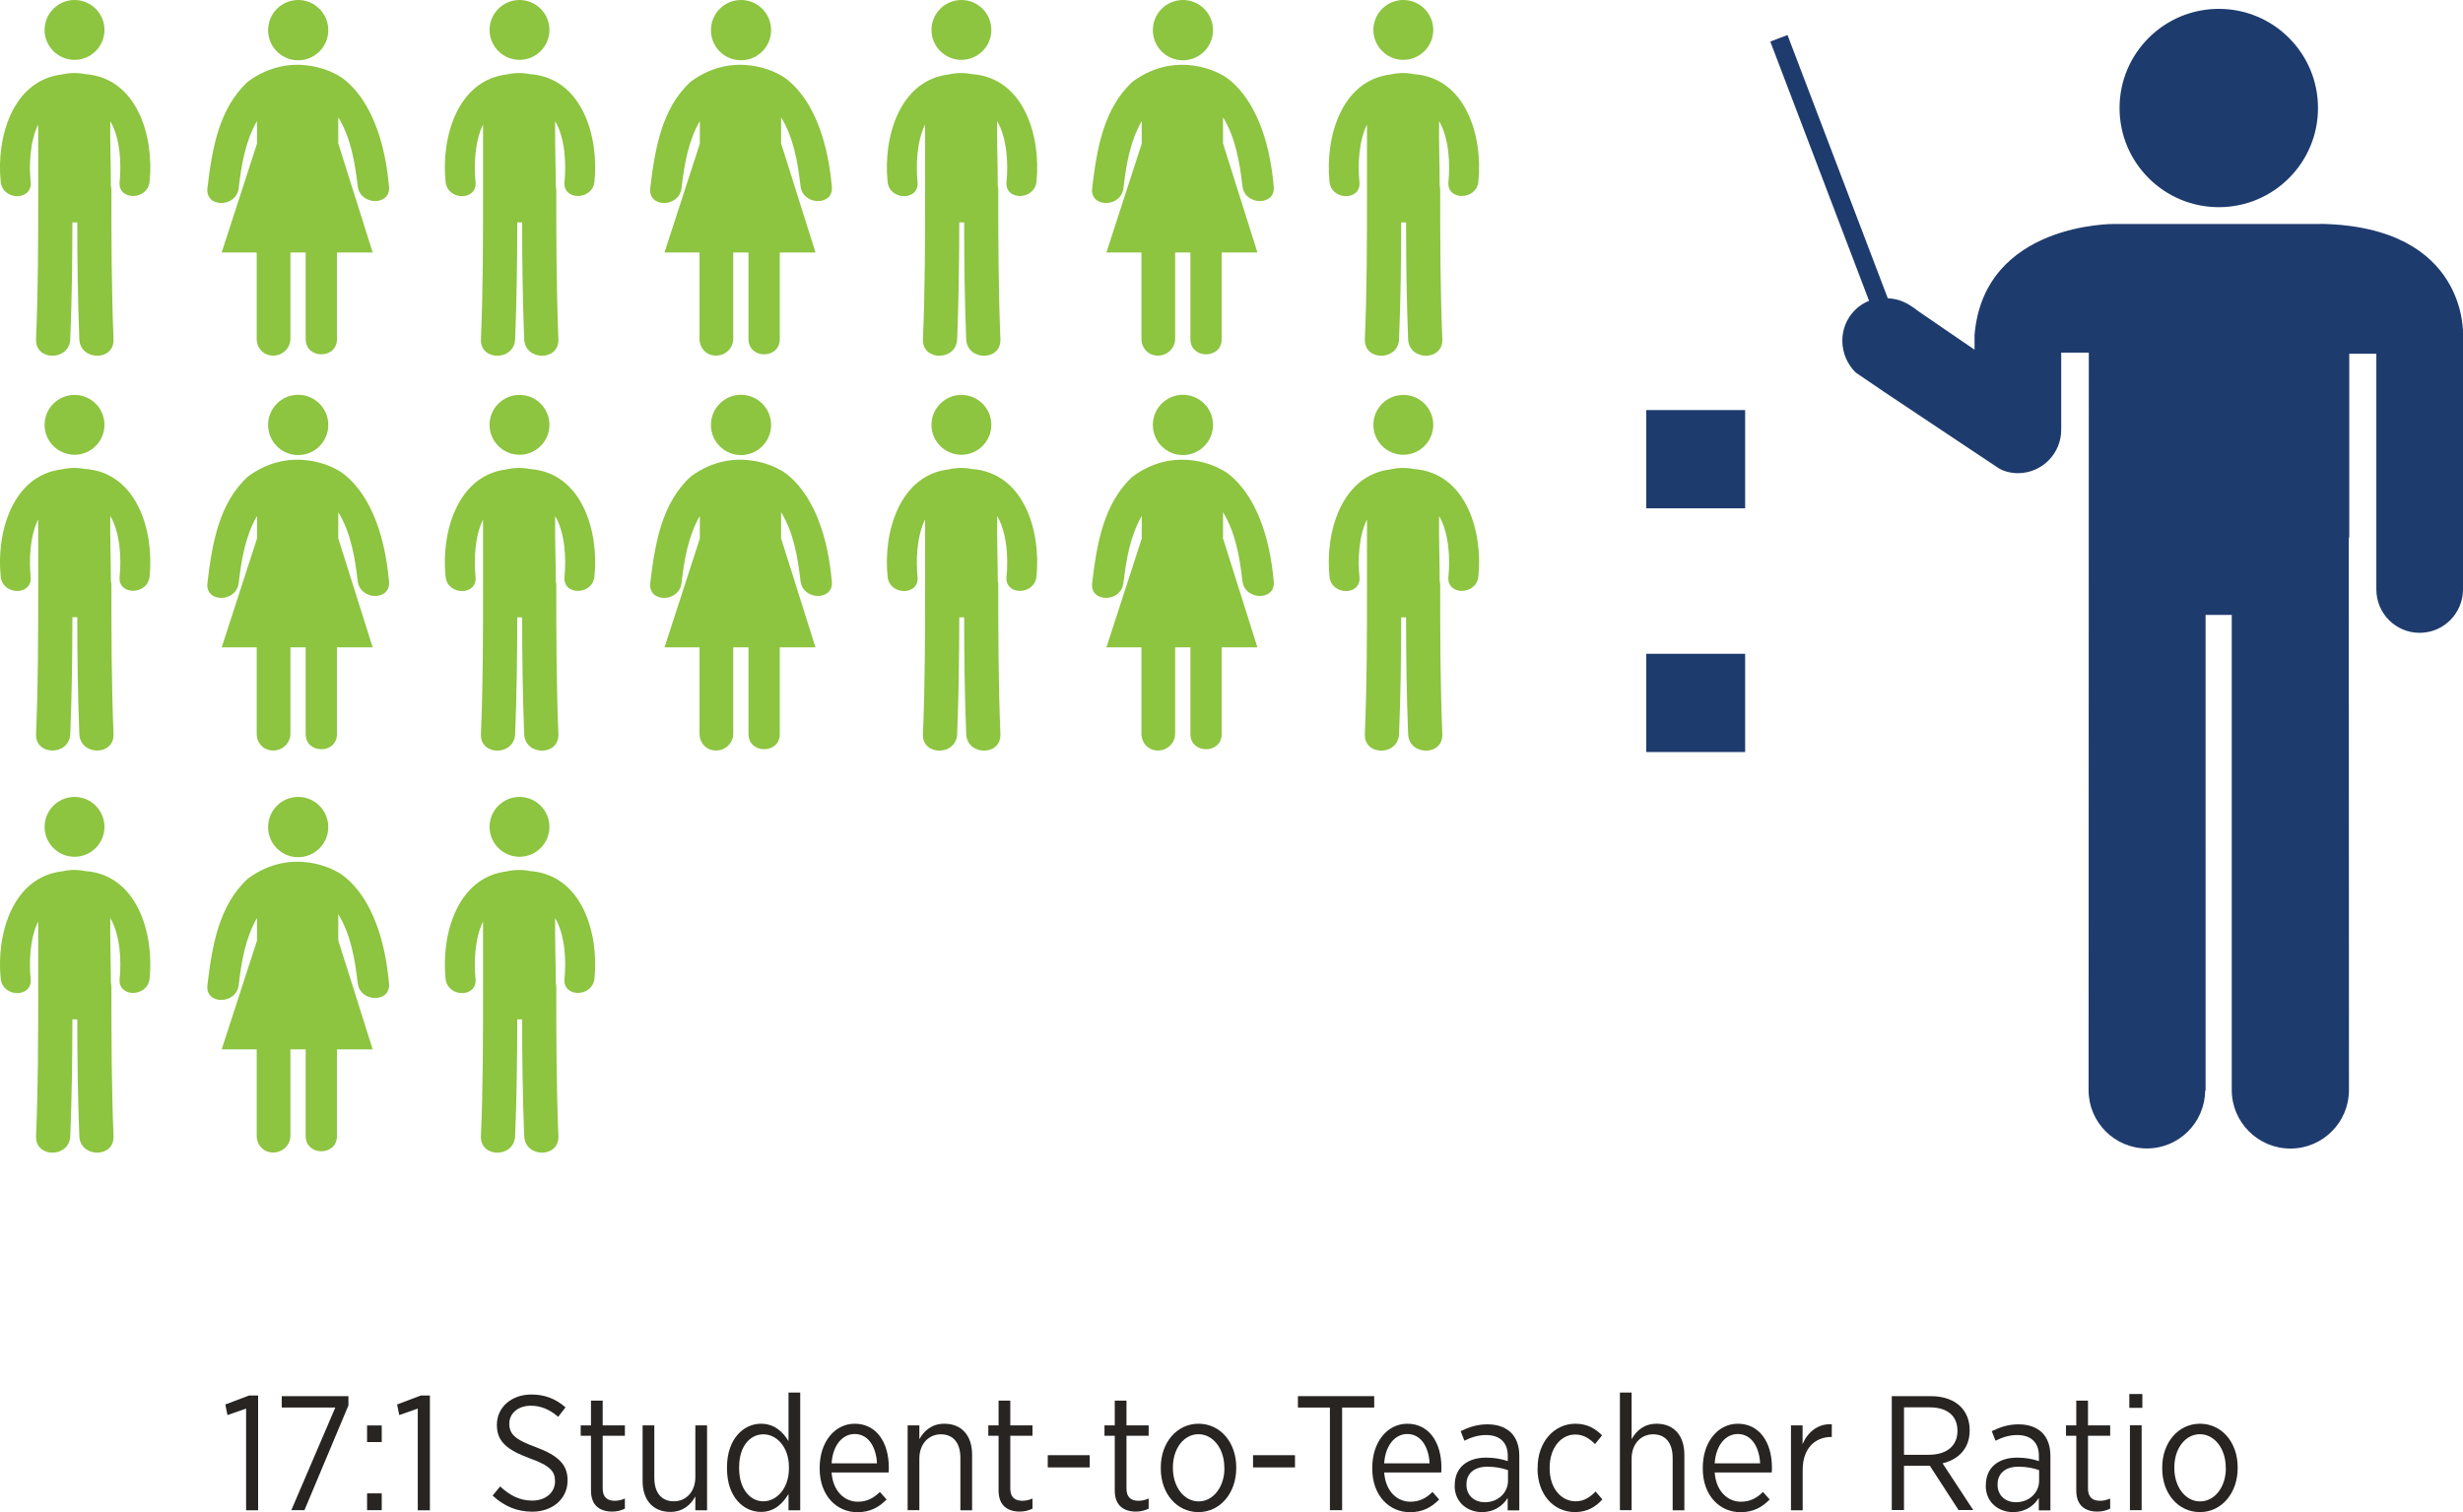 <?xml version="1.0" encoding="UTF-8"?><svg id="Layer_1" xmlns="http://www.w3.org/2000/svg" viewBox="0 0 241.89 148.52"><defs><style>.cls-1{fill:#8dc440;}.cls-2{fill:#272422;}.cls-3{fill:#1e3b6e;}</style></defs><g><path class="cls-2" d="M24.17,138.36l-1.83,.64-.21-1.04,2.32-.88h.9v11.27h-1.18v-9.99Z"/><path class="cls-2" d="M32.92,138.26h-5.25v-1.12h6.55v.91l-4.32,10.29h-1.29l4.32-10.08Z"/><path class="cls-2" d="M36.05,140.02h1.44v1.63h-1.44v-1.63Zm0,6.67h1.44v1.65h-1.44v-1.65Z"/><path class="cls-2" d="M41.03,138.36l-1.82,.64-.21-1.04,2.32-.88h.9v11.27h-1.19v-9.99Z"/><path class="cls-2" d="M48.37,146.92l.75-.91c.93,.86,1.89,1.39,3.15,1.39,1.35,0,2.24-.82,2.24-1.89v-.02c0-.93-.45-1.52-2.48-2.24-2.32-.86-3.23-1.7-3.23-3.28v-.03c0-1.68,1.41-2.96,3.38-2.96,1.3,0,2.37,.4,3.36,1.26l-.72,.93c-.83-.72-1.71-1.09-2.69-1.09-1.28,0-2.11,.78-2.11,1.74v.03c0,.98,.5,1.54,2.61,2.3,2.27,.85,3.11,1.76,3.11,3.25v.03c0,1.79-1.47,3.06-3.47,3.06-1.44,0-2.72-.5-3.89-1.58Z"/><path class="cls-2" d="M58.04,146.41v-5.38h-1.01v-1.02h1.01v-2.43h1.15v2.43h2.18v1.02h-2.18v5.19c0,.88,.48,1.2,1.2,1.2,.32,0,.64-.08,.98-.22v.99c-.37,.18-.77,.29-1.25,.29-1.18,0-2.08-.58-2.08-2.06Z"/><path class="cls-2" d="M63.11,145.48v-5.47h1.15v5.14c0,1.49,.71,2.32,1.92,2.32s2.11-.95,2.11-2.37v-5.09h1.15v8.34h-1.15v-1.36c-.46,.83-1.22,1.52-2.46,1.52-1.7,0-2.72-1.17-2.72-3.03Z"/><path class="cls-2" d="M71.4,144.27v-.16c0-2.77,1.63-4.26,3.33-4.26,1.33,0,2.16,.8,2.71,1.71v-4.77h1.15v11.56h-1.15v-1.6c-.56,.94-1.39,1.76-2.71,1.76-1.7,0-3.33-1.46-3.33-4.24Zm6.08-.02v-.14c0-1.97-1.2-3.22-2.51-3.22s-2.38,1.17-2.38,3.22v.13c0,2.03,1.09,3.23,2.38,3.23s2.51-1.25,2.51-3.22Z"/><path class="cls-2" d="M80.5,144.25v-.08c0-2.54,1.49-4.32,3.44-4.32,2.1,0,3.35,1.79,3.35,4.31,0,.11,0,.34-.02,.48h-5.6c.13,1.84,1.27,2.87,2.58,2.87,.91,0,1.58-.38,2.16-.96l.66,.74c-.75,.77-1.62,1.25-2.87,1.25-2.03,0-3.7-1.63-3.7-4.27Zm5.63-.51c-.08-1.58-.83-2.88-2.19-2.88-1.23,0-2.16,1.14-2.27,2.88h4.47Z"/><path class="cls-2" d="M89.14,140.01h1.15v1.36c.46-.83,1.22-1.52,2.46-1.52,1.7,0,2.72,1.17,2.72,3.04v5.46h-1.15v-5.14c0-1.49-.71-2.32-1.92-2.32s-2.11,.96-2.11,2.38v5.07h-1.15v-8.34Z"/><path class="cls-2" d="M98.07,146.41v-5.38h-1.01v-1.02h1.01v-2.43h1.15v2.43h2.18v1.02h-2.18v5.19c0,.88,.48,1.2,1.2,1.2,.32,0,.64-.08,.98-.22v.99c-.37,.18-.77,.29-1.25,.29-1.18,0-2.08-.58-2.08-2.06Z"/><path class="cls-2" d="M102.9,142.94h4.12v1.2h-4.12v-1.2Z"/><path class="cls-2" d="M109.48,146.41v-5.38h-1.01v-1.02h1.01v-2.43h1.15v2.43h2.18v1.02h-2.18v5.19c0,.88,.48,1.2,1.2,1.2,.32,0,.64-.08,.98-.22v.99c-.37,.18-.77,.29-1.25,.29-1.18,0-2.08-.58-2.08-2.06Z"/><path class="cls-2" d="M114,144.25v-.11c0-2.43,1.57-4.29,3.71-4.29s3.7,1.84,3.7,4.27v.1c0,2.43-1.57,4.31-3.71,4.31s-3.7-1.84-3.7-4.27Zm6.24-.02v-.08c0-1.87-1.12-3.27-2.54-3.27s-2.51,1.39-2.51,3.25v.08c0,1.87,1.11,3.27,2.53,3.27s2.53-1.41,2.53-3.25Z"/><path class="cls-2" d="M123.06,142.94h4.12v1.2h-4.12v-1.2Z"/><path class="cls-2" d="M130.61,138.26h-3.14v-1.12h7.49v1.12h-3.15v10.08h-1.2v-10.08Z"/><path class="cls-2" d="M134.77,144.25v-.08c0-2.54,1.49-4.32,3.44-4.32,2.1,0,3.35,1.79,3.35,4.31,0,.11,0,.34-.02,.48h-5.6c.13,1.84,1.26,2.87,2.58,2.87,.91,0,1.59-.38,2.16-.96l.66,.74c-.75,.77-1.62,1.25-2.87,1.25-2.03,0-3.7-1.63-3.7-4.27Zm5.63-.51c-.08-1.58-.83-2.88-2.19-2.88-1.23,0-2.16,1.14-2.27,2.88h4.46Z"/><path class="cls-2" d="M142.87,145.93v-.06c0-1.71,1.23-2.69,3.07-2.69,.88,0,1.52,.14,2.14,.34v-.5c0-1.34-.79-2.06-2.13-2.06-.83,0-1.55,.26-2.13,.56l-.37-.94c.79-.38,1.6-.67,2.62-.67s1.79,.29,2.34,.83c.51,.51,.8,1.28,.8,2.26v5.36h-1.14v-1.22c-.5,.78-1.31,1.39-2.54,1.39-1.39,0-2.67-.94-2.67-2.59Zm5.23-.48v-1.04c-.53-.19-1.2-.34-2.02-.34-1.33,0-2.06,.69-2.06,1.74v.05c0,1.04,.79,1.7,1.78,1.7,1.28,.02,2.3-.9,2.3-2.11Z"/><path class="cls-2" d="M151.01,144.27v-.11c0-2.53,1.63-4.31,3.71-4.31,1.18,0,1.98,.5,2.62,1.14l-.69,.86c-.5-.5-1.09-.94-1.95-.94-1.39,0-2.51,1.31-2.51,3.25v.08c0,1.97,1.15,3.23,2.56,3.23,.82,0,1.43-.42,1.95-.96l.67,.77c-.62,.7-1.46,1.25-2.69,1.25-2.1,0-3.68-1.73-3.68-4.26Z"/><path class="cls-2" d="M159.09,136.79h1.15v4.58c.46-.83,1.22-1.52,2.46-1.52,1.7,0,2.72,1.17,2.72,3.04v5.46h-1.15v-5.14c0-1.49-.71-2.32-1.92-2.32s-2.11,.96-2.11,2.38v5.07h-1.15v-11.56Z"/><path class="cls-2" d="M167.23,144.25v-.08c0-2.54,1.49-4.32,3.44-4.32,2.1,0,3.35,1.79,3.35,4.31,0,.11,0,.34-.02,.48h-5.6c.13,1.84,1.27,2.87,2.58,2.87,.91,0,1.58-.38,2.16-.96l.66,.74c-.75,.77-1.62,1.25-2.87,1.25-2.03,0-3.7-1.63-3.7-4.27Zm5.63-.51c-.08-1.58-.83-2.88-2.19-2.88-1.23,0-2.16,1.14-2.27,2.88h4.47Z"/><path class="cls-2" d="M175.88,140.01h1.15v1.84c.5-1.17,1.5-2.02,2.87-1.95v1.25h-.06c-1.55,0-2.8,1.09-2.8,3.23v3.97h-1.15v-8.34Z"/><path class="cls-2" d="M185.79,137.14h3.82c1.28,0,2.3,.38,2.95,1.04,.56,.56,.88,1.36,.88,2.3v.03c0,1.78-1.1,2.85-2.66,3.23l3.01,4.59h-1.44l-2.82-4.35h-2.54v4.35h-1.2v-11.2Zm3.62,5.76c1.82,0,2.83-.91,2.83-2.34v-.03c0-1.47-1.02-2.29-2.71-2.29h-2.54v4.66h2.42Z"/><path class="cls-2" d="M195.03,145.93v-.06c0-1.71,1.23-2.69,3.07-2.69,.88,0,1.52,.14,2.14,.34v-.5c0-1.34-.79-2.06-2.13-2.06-.83,0-1.55,.26-2.13,.56l-.37-.94c.79-.38,1.6-.67,2.62-.67s1.79,.29,2.34,.83c.51,.51,.8,1.28,.8,2.26v5.36h-1.14v-1.22c-.5,.78-1.31,1.39-2.54,1.39-1.39,0-2.67-.94-2.67-2.59Zm5.23-.48v-1.04c-.53-.19-1.2-.34-2.02-.34-1.33,0-2.06,.69-2.06,1.74v.05c0,1.04,.79,1.7,1.78,1.7,1.28,.02,2.3-.9,2.3-2.11Z"/><path class="cls-2" d="M203.91,146.41v-5.38h-1.01v-1.02h1.01v-2.43h1.15v2.43h2.18v1.02h-2.18v5.19c0,.88,.48,1.2,1.2,1.2,.32,0,.64-.08,.98-.22v.99c-.37,.18-.77,.29-1.25,.29-1.19,0-2.08-.58-2.08-2.06Z"/><path class="cls-2" d="M209.12,136.93h1.28v1.36h-1.28v-1.36Zm.06,3.07h1.15v8.34h-1.15v-8.34Z"/><path class="cls-2" d="M212.35,144.25v-.11c0-2.43,1.57-4.29,3.71-4.29s3.7,1.84,3.7,4.27v.1c0,2.43-1.57,4.31-3.71,4.31s-3.7-1.84-3.7-4.27Zm6.24-.02v-.08c0-1.87-1.12-3.27-2.54-3.27s-2.51,1.39-2.51,3.25v.08c0,1.87,1.1,3.27,2.53,3.27s2.53-1.41,2.53-3.25Z"/></g><g><g><path class="cls-1" d="M38.2,18.29c-.82-9.15-5.18-10.98-5.18-10.98,0,0-4.22-2.53-8.65,.69-2.88,2.62-3.54,6.62-4,10.48-.23,1.96,2.84,1.94,3.07,0,.27-2.3,.66-4.62,1.8-6.59v2.22s-3.47,10.69-3.47,10.69h3.44v8.48c0,.91,.67,1.65,1.61,1.65s1.7-.74,1.7-1.65v-8.48h1.5v8.52c0,1.98,3.07,1.98,3.07,0v-8.52h3.51l-3.38-10.71c0-1.02,0-1.94,0-2.57,1.23,2.01,1.63,4.39,1.91,6.77,.23,1.94,3.3,1.96,3.07,0h0Zm0,0"/><path class="cls-1" d="M32.24,2.96c0,1.63-1.32,2.96-2.96,2.96s-2.95-1.33-2.95-2.96,1.32-2.96,2.95-2.96,2.96,1.32,2.96,2.96h0Zm0,0"/></g><g><path class="cls-1" d="M10.26,2.94c0,1.62-1.32,2.94-2.94,2.94s-2.94-1.32-2.94-2.94S5.7,0,7.32,0s2.94,1.32,2.94,2.94h0Zm0,0"/><path class="cls-1" d="M8.35,7.28c-.73-.15-1.53-.14-2.25,.03C1.21,7.89-.38,13.54,.07,17.86c.19,1.87,3.14,1.89,2.94,0-.16-1.57-.09-3.94,.74-5.63v6.15c0,.07,0,.14,0,.21,0,.03,0,.06,0,.09,0,4.88,0,9.76-.21,14.64-.09,2.17,3.27,2.16,3.36,0,.16-3.82,.2-7.65,.21-11.47,.16,0,.32,0,.48,0,0,3.82,.05,7.65,.2,11.47,.09,2.16,3.45,2.17,3.36,0-.2-4.88-.21-9.76-.21-14.64,0-.15-.02-.29-.05-.42,0-2.12-.09-4.24-.06-6.36,1,1.69,1.09,4.28,.92,5.95-.2,1.88,2.74,1.86,2.94,0,.46-4.41-1.2-10.21-6.34-10.57h0Zm0,0"/></g><g><path class="cls-1" d="M81.69,18.29c-.82-9.15-5.18-10.98-5.18-10.98,0,0-4.22-2.53-8.65,.69-2.88,2.62-3.54,6.62-4,10.48-.23,1.96,2.84,1.94,3.07,0,.27-2.3,.66-4.62,1.8-6.59v2.22s-3.47,10.69-3.47,10.69h3.44v8.48c0,.91,.67,1.65,1.61,1.65s1.7-.74,1.7-1.65v-8.48h1.5v8.52c0,1.98,3.07,1.98,3.07,0v-8.52h3.51l-3.38-10.71c0-1.02,0-1.94,0-2.57,1.23,2.01,1.63,4.39,1.91,6.77,.23,1.94,3.3,1.96,3.07,0h0Zm0,0"/><path class="cls-1" d="M75.73,2.96c0,1.63-1.32,2.96-2.96,2.96s-2.95-1.33-2.95-2.96,1.32-2.96,2.95-2.96,2.96,1.32,2.96,2.96h0Zm0,0"/></g><g><path class="cls-1" d="M53.96,2.94c0,1.62-1.32,2.94-2.94,2.94s-2.94-1.32-2.94-2.94,1.32-2.94,2.94-2.94,2.94,1.32,2.94,2.94h0Zm0,0"/><path class="cls-1" d="M52.04,7.28c-.73-.15-1.53-.14-2.25,.03-4.89,.57-6.48,6.23-6.03,10.55,.19,1.87,3.14,1.89,2.94,0-.16-1.57-.09-3.94,.74-5.63v6.15c0,.07,0,.14,0,.21,0,.03,0,.06,0,.09,0,4.88,0,9.76-.21,14.64-.09,2.17,3.27,2.16,3.36,0,.16-3.82,.2-7.65,.21-11.47,.16,0,.32,0,.48,0,0,3.82,.05,7.65,.2,11.47,.09,2.16,3.45,2.17,3.36,0-.2-4.88-.21-9.76-.21-14.64,0-.15-.02-.29-.05-.42,0-2.12-.09-4.24-.06-6.36,1,1.69,1.09,4.28,.92,5.95-.2,1.88,2.74,1.86,2.94,0,.46-4.41-1.2-10.21-6.34-10.57h0Zm0,0"/></g><g><path class="cls-1" d="M125.09,18.29c-.82-9.15-5.18-10.98-5.18-10.98,0,0-4.22-2.53-8.65,.69-2.88,2.62-3.54,6.62-4,10.48-.23,1.96,2.84,1.94,3.07,0,.27-2.3,.66-4.62,1.8-6.59v2.22s-3.47,10.69-3.47,10.69h3.44v8.48c0,.91,.67,1.65,1.61,1.65s1.7-.74,1.7-1.65v-8.48h1.5v8.52c0,1.98,3.07,1.98,3.07,0v-8.52h3.51l-3.38-10.71c0-1.02,0-1.94,0-2.57,1.23,2.01,1.63,4.39,1.91,6.77,.23,1.94,3.3,1.96,3.07,0h0Zm0,0"/><path class="cls-1" d="M119.13,2.96c0,1.63-1.32,2.96-2.96,2.96s-2.95-1.33-2.95-2.96,1.32-2.96,2.95-2.96,2.96,1.32,2.96,2.96h0Zm0,0"/></g><g><path class="cls-1" d="M97.36,2.94c0,1.62-1.32,2.94-2.94,2.94s-2.94-1.32-2.94-2.94,1.32-2.94,2.94-2.94,2.94,1.32,2.94,2.94h0Zm0,0"/><path class="cls-1" d="M95.45,7.28c-.73-.15-1.53-.14-2.25,.03-4.89,.57-6.48,6.23-6.03,10.55,.19,1.87,3.14,1.89,2.94,0-.16-1.57-.09-3.94,.74-5.63v6.15c0,.07,0,.14,0,.21,0,.03,0,.06,0,.09,0,4.88,0,9.76-.21,14.64-.09,2.17,3.27,2.16,3.36,0,.16-3.82,.2-7.65,.21-11.47,.16,0,.32,0,.48,0,0,3.82,.05,7.65,.2,11.47,.09,2.16,3.45,2.17,3.36,0-.2-4.88-.21-9.76-.21-14.64,0-.15-.02-.29-.05-.42,0-2.12-.09-4.24-.06-6.36,1,1.69,1.09,4.28,.92,5.95-.2,1.88,2.74,1.86,2.94,0,.46-4.41-1.2-10.21-6.34-10.57h0Zm0,0"/></g><g><path class="cls-1" d="M140.76,2.94c0,1.62-1.32,2.94-2.94,2.94s-2.94-1.32-2.94-2.94,1.32-2.94,2.94-2.94,2.94,1.32,2.94,2.94h0Zm0,0"/><path class="cls-1" d="M138.85,7.28c-.73-.15-1.53-.14-2.25,.03-4.89,.57-6.48,6.23-6.03,10.55,.19,1.87,3.14,1.89,2.94,0-.16-1.57-.09-3.94,.74-5.63v6.15c0,.07,0,.14,0,.21,0,.03,0,.06,0,.09,0,4.88,0,9.76-.21,14.64-.09,2.17,3.27,2.16,3.36,0,.16-3.82,.2-7.65,.21-11.47,.16,0,.32,0,.48,0,0,3.82,.05,7.65,.2,11.47,.09,2.16,3.45,2.17,3.36,0-.2-4.88-.21-9.76-.21-14.64,0-.15-.02-.29-.05-.42,0-2.12-.09-4.24-.06-6.36,1,1.69,1.09,4.28,.92,5.95-.2,1.88,2.74,1.86,2.94,0,.46-4.41-1.2-10.21-6.34-10.57h0Zm0,0"/></g><g><path class="cls-1" d="M38.2,57.08c-.82-9.15-5.18-10.98-5.18-10.98,0,0-4.22-2.53-8.65,.69-2.88,2.62-3.54,6.62-4,10.48-.23,1.96,2.84,1.94,3.07,0,.27-2.3,.66-4.62,1.8-6.59v2.22s-3.47,10.69-3.47,10.69h3.44v8.48c0,.91,.67,1.65,1.61,1.65s1.7-.74,1.7-1.65v-8.48h1.5v8.52c0,1.98,3.07,1.98,3.07,0v-8.52h3.51l-3.38-10.71c0-1.02,0-1.94,0-2.57,1.23,2.01,1.63,4.39,1.91,6.77,.23,1.94,3.3,1.96,3.07,0h0Zm0,0"/><path class="cls-1" d="M32.24,41.74c0,1.63-1.32,2.96-2.96,2.96s-2.95-1.33-2.95-2.96,1.32-2.96,2.95-2.96,2.96,1.32,2.96,2.96h0Zm0,0"/></g><g><path class="cls-1" d="M10.26,41.73c0,1.62-1.32,2.94-2.94,2.94s-2.94-1.32-2.94-2.94,1.32-2.94,2.94-2.94,2.94,1.32,2.94,2.94h0Zm0,0"/><path class="cls-1" d="M8.35,46.07c-.73-.15-1.53-.14-2.25,.03C1.21,46.67-.38,52.33,.07,56.64c.19,1.87,3.14,1.89,2.94,0-.16-1.57-.09-3.94,.74-5.63v6.15c0,.07,0,.14,0,.21,0,.03,0,.06,0,.09,0,4.88,0,9.76-.21,14.64-.09,2.17,3.27,2.16,3.36,0,.16-3.82,.2-7.65,.21-11.47,.16,0,.32,0,.48,0,0,3.82,.05,7.65,.2,11.47,.09,2.16,3.45,2.17,3.36,0-.2-4.88-.21-9.76-.21-14.64,0-.15-.02-.29-.05-.42,0-2.12-.09-4.24-.06-6.36,1,1.69,1.09,4.28,.92,5.95-.2,1.88,2.74,1.86,2.94,0,.46-4.41-1.2-10.21-6.34-10.57h0Zm0,0"/></g><g><path class="cls-1" d="M81.69,57.08c-.82-9.15-5.18-10.98-5.18-10.98,0,0-4.22-2.53-8.65,.69-2.88,2.62-3.54,6.62-4,10.48-.23,1.96,2.84,1.94,3.07,0,.27-2.3,.66-4.62,1.8-6.59v2.22s-3.47,10.69-3.47,10.69h3.44v8.48c0,.91,.67,1.65,1.61,1.65s1.7-.74,1.7-1.65v-8.48h1.5v8.52c0,1.98,3.07,1.98,3.07,0v-8.52h3.51l-3.38-10.71c0-1.02,0-1.94,0-2.57,1.23,2.01,1.63,4.39,1.91,6.77,.23,1.94,3.3,1.96,3.07,0h0Zm0,0"/><path class="cls-1" d="M75.73,41.74c0,1.63-1.32,2.96-2.96,2.96s-2.95-1.33-2.95-2.96,1.32-2.96,2.95-2.96,2.96,1.32,2.96,2.96h0Zm0,0"/></g><g><path class="cls-1" d="M53.96,41.73c0,1.62-1.32,2.94-2.94,2.94s-2.94-1.32-2.94-2.94,1.32-2.94,2.94-2.94,2.94,1.32,2.94,2.94h0Zm0,0"/><path class="cls-1" d="M52.04,46.07c-.73-.15-1.53-.14-2.25,.03-4.89,.57-6.48,6.23-6.03,10.55,.19,1.87,3.14,1.89,2.94,0-.16-1.57-.09-3.94,.74-5.63v6.15c0,.07,0,.14,0,.21,0,.03,0,.06,0,.09,0,4.88,0,9.76-.21,14.64-.09,2.17,3.27,2.16,3.36,0,.16-3.82,.2-7.65,.21-11.47,.16,0,.32,0,.48,0,0,3.82,.05,7.65,.2,11.47,.09,2.16,3.45,2.17,3.36,0-.2-4.88-.21-9.76-.21-14.64,0-.15-.02-.29-.05-.42,0-2.12-.09-4.24-.06-6.36,1,1.69,1.09,4.28,.92,5.95-.2,1.88,2.74,1.86,2.94,0,.46-4.41-1.2-10.21-6.34-10.57h0Zm0,0"/></g><g><path class="cls-1" d="M125.09,57.08c-.82-9.15-5.18-10.98-5.18-10.98,0,0-4.22-2.53-8.65,.69-2.88,2.62-3.54,6.62-4,10.48-.23,1.96,2.84,1.94,3.07,0,.27-2.3,.66-4.62,1.8-6.59v2.22s-3.47,10.69-3.47,10.69h3.44v8.48c0,.91,.67,1.65,1.61,1.65s1.7-.74,1.7-1.65v-8.48h1.5v8.52c0,1.98,3.07,1.98,3.07,0v-8.52h3.51l-3.38-10.71c0-1.02,0-1.94,0-2.57,1.23,2.01,1.63,4.39,1.91,6.77,.23,1.94,3.3,1.96,3.07,0h0Zm0,0"/><path class="cls-1" d="M119.13,41.74c0,1.63-1.32,2.96-2.96,2.96s-2.95-1.33-2.95-2.96,1.32-2.96,2.95-2.96,2.96,1.32,2.96,2.96h0Zm0,0"/></g><g><path class="cls-1" d="M97.36,41.73c0,1.62-1.32,2.94-2.94,2.94s-2.94-1.32-2.94-2.94,1.32-2.94,2.94-2.94,2.94,1.32,2.94,2.94h0Zm0,0"/><path class="cls-1" d="M95.45,46.07c-.73-.15-1.53-.14-2.25,.03-4.89,.57-6.48,6.23-6.03,10.55,.19,1.87,3.14,1.89,2.94,0-.16-1.57-.09-3.94,.74-5.63v6.15c0,.07,0,.14,0,.21,0,.03,0,.06,0,.09,0,4.88,0,9.76-.21,14.64-.09,2.17,3.27,2.16,3.36,0,.16-3.82,.2-7.65,.21-11.47,.16,0,.32,0,.48,0,0,3.82,.05,7.65,.2,11.47,.09,2.16,3.45,2.17,3.36,0-.2-4.88-.21-9.76-.21-14.64,0-.15-.02-.29-.05-.42,0-2.12-.09-4.24-.06-6.36,1,1.69,1.09,4.28,.92,5.95-.2,1.88,2.74,1.86,2.94,0,.46-4.41-1.2-10.21-6.34-10.57h0Zm0,0"/></g><g><path class="cls-1" d="M38.2,96.57c-.82-9.15-5.18-10.98-5.18-10.98,0,0-4.22-2.53-8.65,.69-2.88,2.62-3.54,6.62-4,10.48-.23,1.96,2.84,1.94,3.07,0,.27-2.3,.66-4.62,1.8-6.59v2.22s-3.47,10.69-3.47,10.69h3.44v8.48c0,.91,.67,1.65,1.61,1.65s1.7-.74,1.7-1.65v-8.48h1.5v8.52c0,1.98,3.07,1.98,3.07,0v-8.52h3.51l-3.38-10.71c0-1.02,0-1.94,0-2.57,1.23,2.01,1.63,4.39,1.91,6.77,.23,1.94,3.3,1.96,3.07,0h0Zm0,0"/><path class="cls-1" d="M32.24,81.24c0,1.63-1.32,2.96-2.96,2.96s-2.95-1.33-2.95-2.96,1.32-2.96,2.95-2.96,2.96,1.32,2.96,2.96h0Zm0,0"/></g><g><path class="cls-1" d="M10.26,81.22c0,1.62-1.32,2.94-2.94,2.94s-2.94-1.32-2.94-2.94,1.32-2.94,2.94-2.94,2.94,1.32,2.94,2.94h0Zm0,0"/><path class="cls-1" d="M8.35,85.56c-.73-.15-1.53-.14-2.25,.03-4.89,.57-6.48,6.23-6.03,10.55,.19,1.87,3.14,1.89,2.94,0-.16-1.57-.09-3.94,.74-5.63v6.15c0,.07,0,.14,0,.21,0,.03,0,.06,0,.09,0,4.88,0,9.76-.21,14.64-.09,2.17,3.27,2.16,3.36,0,.16-3.82,.2-7.65,.21-11.47,.16,0,.32,0,.48,0,0,3.82,.05,7.65,.2,11.47,.09,2.16,3.45,2.17,3.36,0-.2-4.88-.21-9.76-.21-14.64,0-.15-.02-.29-.05-.42,0-2.12-.09-4.24-.06-6.36,1,1.69,1.09,4.28,.92,5.95-.2,1.88,2.74,1.86,2.94,0,.46-4.41-1.2-10.21-6.34-10.57h0Zm0,0"/></g><g><path class="cls-1" d="M53.96,81.22c0,1.62-1.32,2.94-2.94,2.94s-2.94-1.32-2.94-2.94,1.32-2.94,2.94-2.94,2.94,1.32,2.94,2.94h0Zm0,0"/><path class="cls-1" d="M52.04,85.56c-.73-.15-1.53-.14-2.25,.03-4.89,.57-6.48,6.23-6.03,10.55,.19,1.87,3.14,1.89,2.94,0-.16-1.57-.09-3.94,.74-5.63v6.15c0,.07,0,.14,0,.21,0,.03,0,.06,0,.09,0,4.88,0,9.76-.21,14.64-.09,2.17,3.27,2.16,3.36,0,.16-3.82,.2-7.65,.21-11.47,.16,0,.32,0,.48,0,0,3.82,.05,7.65,.2,11.47,.09,2.16,3.45,2.17,3.36,0-.2-4.88-.21-9.76-.21-14.64,0-.15-.02-.29-.05-.42,0-2.12-.09-4.24-.06-6.36,1,1.69,1.09,4.28,.92,5.95-.2,1.88,2.74,1.86,2.94,0,.46-4.41-1.2-10.21-6.34-10.57h0Zm0,0"/></g><g><path class="cls-1" d="M140.76,41.73c0,1.62-1.32,2.94-2.94,2.94s-2.94-1.32-2.94-2.94,1.32-2.94,2.94-2.94,2.94,1.32,2.94,2.94h0Zm0,0"/><path class="cls-1" d="M138.85,46.07c-.73-.15-1.53-.14-2.25,.03-4.89,.57-6.48,6.23-6.03,10.55,.19,1.87,3.14,1.89,2.94,0-.16-1.57-.09-3.94,.74-5.63v6.15c0,.07,0,.14,0,.21,0,.03,0,.06,0,.09,0,4.88,0,9.76-.21,14.64-.09,2.17,3.27,2.16,3.36,0,.16-3.82,.2-7.65,.21-11.47,.16,0,.32,0,.48,0,0,3.82,.05,7.65,.2,11.47,.09,2.16,3.45,2.17,3.36,0-.2-4.88-.21-9.76-.21-14.64,0-.15-.02-.29-.05-.42,0-2.12-.09-4.24-.06-6.36,1,1.69,1.09,4.28,.92,5.95-.2,1.88,2.74,1.86,2.94,0,.46-4.41-1.2-10.21-6.34-10.57h0Zm0,0"/></g><g><path class="cls-3" d="M217.91,20.35c5.38,0,9.74-4.36,9.74-9.74s-4.36-9.74-9.74-9.74-9.75,4.36-9.75,9.74,4.37,9.74,9.75,9.74Z"/><path class="cls-3" d="M227.93,22h-20.25s-12.83-.17-13.76,10.9v1.45l-5.01-3.43-.59-.41c-1.07-.83-1.87-1.16-2.92-1.21l-9.85-25.86-1.69,.64,9.7,25.47c-.5,.2-.97,.49-1.38,.9-1.69,1.68-1.65,4.43,.06,6.14,0,0,2.78,1.89,2.78,1.89l3.88,2.59,7.37,4.91c.49,.31,1.21,.5,1.91,.5h0c2.34,0,4.25-1.91,4.25-4.26v-7.58h2.71l-.02,72.45c0,3.16,2.57,5.72,5.72,5.72s5.68-2.53,5.73-5.66l.04-.04V60.4h2.57v46.67c0,3.17,2.58,5.75,5.76,5.75s5.75-2.58,5.75-5.75l-.02-54.27h.05v-18.05s2.66,0,2.66,0v22.95h0c0,.07,0,.14,0,.19,0,2.37,1.9,4.27,4.25,4.27s4.26-1.91,4.26-4.27c0-.05,0-.12,0-.19h0v-24.81s.52-10.63-13.96-10.9Z"/></g><path class="cls-3" d="M161.68,40.28h9.71v9.65h-9.71v-9.65Zm0,23.94h9.71v9.65h-9.71v-9.65Z"/></g></svg>